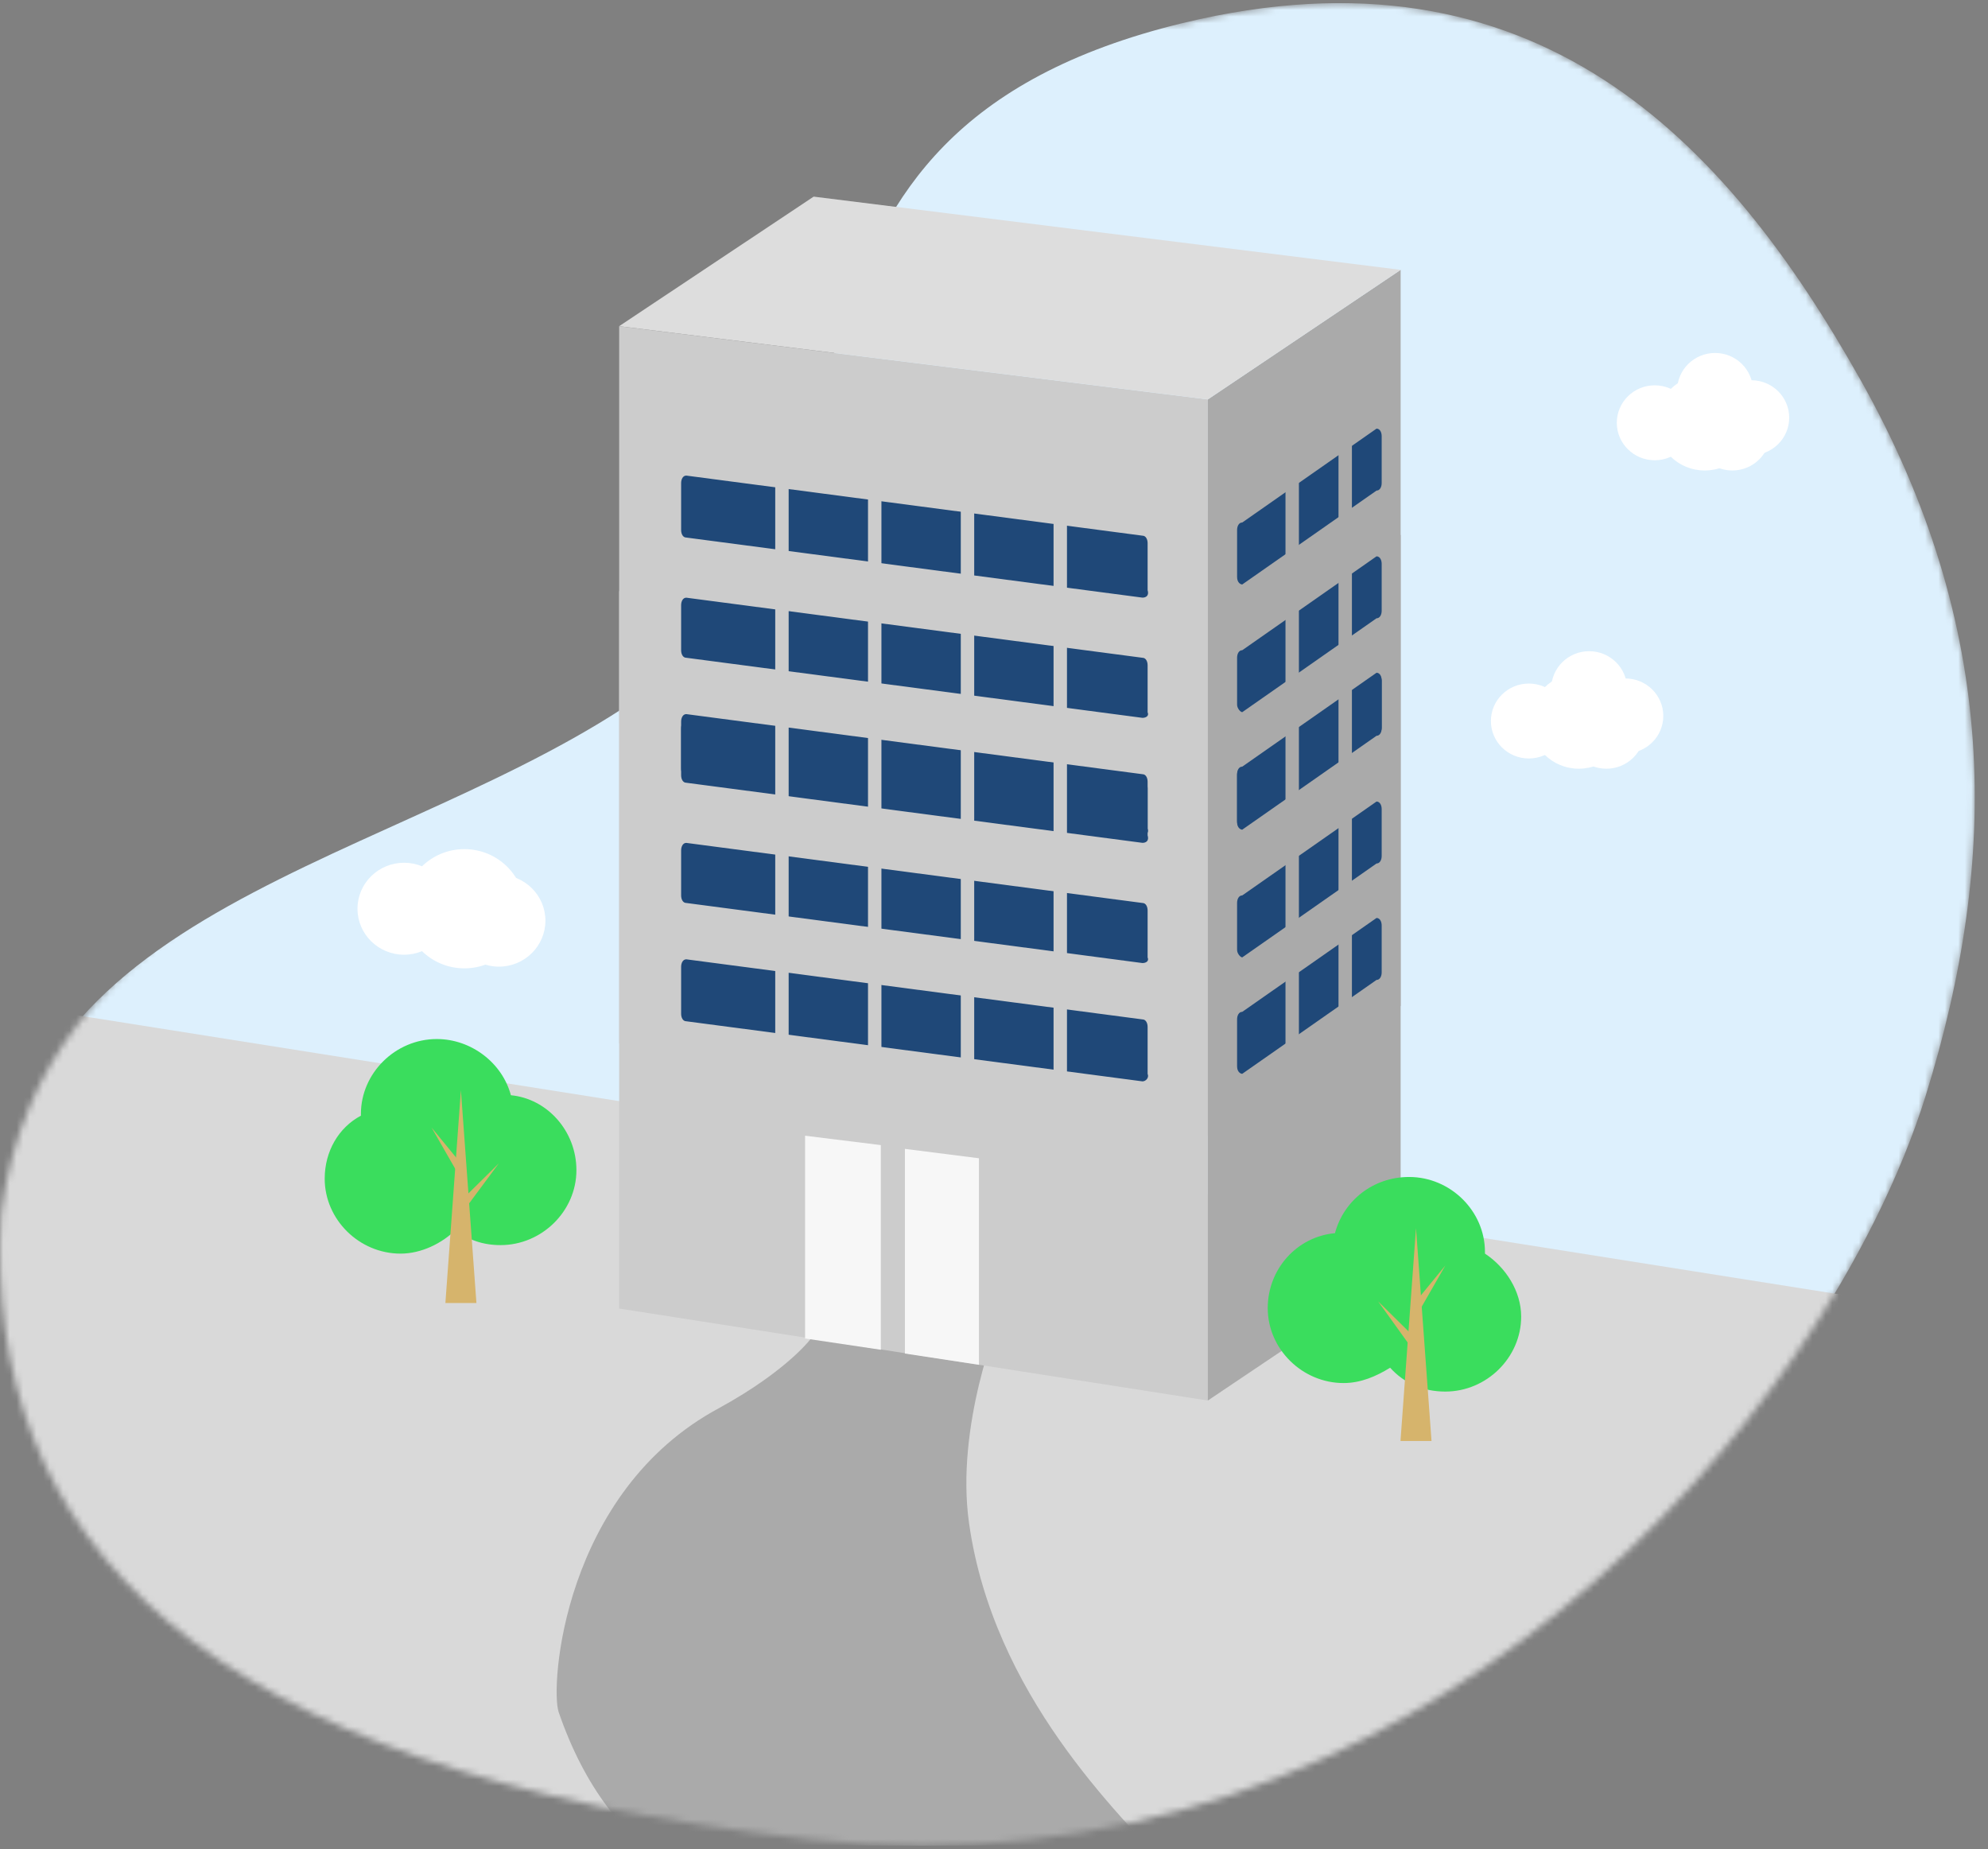 <svg width="300" height="279" viewBox="0 0 300 279" fill="none" xmlns="http://www.w3.org/2000/svg">
<rect x="0" y="0" width="300" height="279" fill="#808080" stroke="none"/>
<g clip-path="url(#clip0_13335_50015)">
<mask id="mask0_13335_50015" style="mask-type:alpha" maskUnits="userSpaceOnUse" x="0" y="0" width="298" height="279">
<path fill-rule="evenodd" clip-rule="evenodd" d="M90 101.5C54.448 129.188 6.5 136 0.161 183.136C-2.587 231.848 29.568 267.227 122.133 277.517C214.697 287.807 275.996 212.305 290.595 165.341C301.734 129.508 301.734 94.546 280.673 57.163C260.449 21.264 231.804 -9.445 178.489 3.479C90 3.479 76.054 67.048 90 101.5Z" fill="#DDF0FD"/>
</mask>
<g mask="url(#mask0_13335_50015)">
<path fill-rule="evenodd" clip-rule="evenodd" d="M100.946 101.952C65.394 129.641 2.909 134.425 0.161 183.136C-2.587 231.848 29.568 267.227 122.133 277.517C214.697 287.806 275.996 212.305 290.595 165.341C301.734 129.508 301.734 94.546 280.673 57.163C260.449 21.264 231.804 -9.445 178.489 3.479C110.046 20.07 136.498 74.264 100.946 101.952Z" fill="#DDF0FD"/>
<rect x="-110.46" y="133.865" width="513.979" height="172" transform="rotate(8.998 -110.46 133.865)" fill="#D9D9D9"/>
<path d="M146.229 229.796C144.156 215.08 150.819 199 150.819 199L122.607 201.695C122.607 201.695 119.122 206.657 108.501 212.475C84.927 225.137 83.009 254.578 84.305 258.342C99.927 303.743 148.504 286.361 177 282.597C168.71 273.699 149.87 255.647 146.229 229.796Z" fill="#AAAAAA"/>
<path d="M180.248 102.061V208.967L95.458 195.717V91.515L180.248 102.061Z" fill="#CCCCCC" stroke="#CCCCCC" stroke-width="4.047"/>
<path fill-rule="evenodd" clip-rule="evenodd" d="M121.49 171.37V201.967L132.919 203.667V172.786L121.49 171.37Z" fill="#F7F7F7"/>
<path fill-rule="evenodd" clip-rule="evenodd" d="M136.557 173.357V204.238L147.727 205.938V174.773L136.557 173.357Z" fill="#F7F7F7"/>
<path fill-rule="evenodd" clip-rule="evenodd" d="M211.365 191.779L182.272 211.328V100.27L211.365 80.721V191.779Z" fill="#AAAAAA"/>
<path fill-rule="evenodd" clip-rule="evenodd" d="M93.435 89.217L122.787 69.669L211.365 80.718L182.272 100.266L93.435 89.217Z" fill="#DDDDDD"/>
<path d="M180.248 62.061V168.967L95.458 155.717V51.515L180.248 62.061Z" fill="#CCCCCC" stroke="#CCCCCC" stroke-width="4.047"/>
<path fill-rule="evenodd" clip-rule="evenodd" d="M211.365 151.779L182.272 171.328V60.27L211.365 40.721V151.779Z" fill="#AAAAAA"/>
<path fill-rule="evenodd" clip-rule="evenodd" d="M93.435 49.217L122.787 29.669L211.365 40.718L182.272 60.266L93.435 49.217Z" fill="#DDDDDD"/>
<path fill-rule="evenodd" clip-rule="evenodd" d="M187.463 125.191L207.724 111.026C208.243 111.026 208.503 110.459 208.503 109.893V102.81C208.503 102.243 208.243 101.677 207.724 101.677L187.463 115.842C186.943 115.842 186.683 116.409 186.683 116.975V124.058C186.683 124.908 187.203 125.191 187.463 125.191Z" fill="#1F4878"/>
<path fill-rule="evenodd" clip-rule="evenodd" d="M187.463 144.461L207.724 130.296C208.243 130.296 208.503 129.729 208.503 129.163V122.08C208.503 121.513 208.243 120.947 207.724 120.947L187.463 135.112C186.943 135.112 186.683 135.679 186.683 136.245V143.328C186.683 143.895 187.203 144.461 187.463 144.461Z" fill="#1F4878"/>
<path fill-rule="evenodd" clip-rule="evenodd" d="M172.402 127.178L103.566 118.112C103.046 118.112 102.786 117.545 102.786 116.979V109.896C102.786 109.329 103.046 108.763 103.566 108.763L172.402 117.829C172.921 117.829 173.181 118.395 173.181 118.962V126.045C173.441 126.894 172.921 127.178 172.402 127.178Z" fill="#1F4878"/>
<path fill-rule="evenodd" clip-rule="evenodd" d="M172.402 145.318L103.566 136.252C103.046 136.252 102.786 135.685 102.786 135.119V128.319C102.786 127.753 103.046 127.186 103.566 127.186L172.402 136.252C172.921 136.252 173.181 136.818 173.181 137.385V144.468C173.441 145.035 172.921 145.318 172.402 145.318Z" fill="#1F4878"/>
<path fill-rule="evenodd" clip-rule="evenodd" d="M187.463 162.029L207.724 147.864C208.243 147.864 208.503 147.297 208.503 146.73V139.648C208.503 139.081 208.243 138.514 207.724 138.514L187.463 152.68C186.943 152.68 186.683 153.247 186.683 153.813V160.896C186.683 161.746 187.203 162.029 187.463 162.029Z" fill="#1F4878"/>
<path fill-rule="evenodd" clip-rule="evenodd" d="M172.402 163.169L103.566 154.103C103.046 154.103 102.786 153.536 102.786 152.97V145.887C102.786 145.32 103.046 144.754 103.566 144.754L172.402 153.82C172.921 153.82 173.181 154.386 173.181 154.953V162.036C173.441 162.602 172.921 163.169 172.402 163.169Z" fill="#1F4878"/>
<path fill-rule="evenodd" clip-rule="evenodd" d="M187.463 88.191L207.724 74.026C208.244 74.026 208.503 73.459 208.503 72.892V65.81C208.503 65.243 208.244 64.677 207.724 64.677L187.463 78.842C186.943 78.842 186.684 79.409 186.684 79.975V87.058C186.684 87.908 187.203 88.191 187.463 88.191Z" fill="#1F4878"/>
<path fill-rule="evenodd" clip-rule="evenodd" d="M187.463 107.461L207.724 93.296C208.244 93.296 208.503 92.729 208.503 92.163V85.08C208.503 84.513 208.244 83.947 207.724 83.947L187.463 98.112C186.943 98.112 186.684 98.679 186.684 99.245V106.328C186.684 106.895 187.203 107.461 187.463 107.461Z" fill="#1F4878"/>
<path fill-rule="evenodd" clip-rule="evenodd" d="M172.401 90.178L103.565 81.112C103.046 81.112 102.786 80.545 102.786 79.979V72.896C102.786 72.329 103.046 71.763 103.565 71.763L172.401 80.829C172.921 80.829 173.181 81.395 173.181 81.962V89.044C173.44 89.894 172.921 90.178 172.401 90.178Z" fill="#1F4878"/>
<path fill-rule="evenodd" clip-rule="evenodd" d="M172.401 108.318L103.565 99.252C103.046 99.252 102.786 98.685 102.786 98.119V91.319C102.786 90.752 103.046 90.186 103.565 90.186L172.401 99.252C172.921 99.252 173.181 99.819 173.181 100.385V107.468C173.44 108.035 172.921 108.318 172.401 108.318Z" fill="#1F4878"/>
<path fill-rule="evenodd" clip-rule="evenodd" d="M187.463 125.029L207.724 110.864C208.244 110.864 208.503 110.297 208.503 109.73V102.648C208.503 102.081 208.244 101.514 207.724 101.514L187.463 115.68C186.943 115.68 186.684 116.247 186.684 116.813V123.896C186.684 124.746 187.203 125.029 187.463 125.029Z" fill="#1F4878"/>
<path fill-rule="evenodd" clip-rule="evenodd" d="M172.401 126.169L103.565 117.103C103.046 117.103 102.786 116.536 102.786 115.97V108.887C102.786 108.32 103.046 107.754 103.565 107.754L172.401 116.82C172.921 116.82 173.181 117.386 173.181 117.953V125.036C173.44 125.602 172.921 126.169 172.401 126.169Z" fill="#1F4878"/>
<path d="M160 62.469V165.469" stroke="#CCCCCC" stroke-width="2.024" stroke-miterlimit="10"/>
<path d="M146 62.469V165.469" stroke="#CCCCCC" stroke-width="2.024" stroke-miterlimit="10"/>
<path d="M132 62.469V165.469" stroke="#CCCCCC" stroke-width="2.024" stroke-miterlimit="10"/>
<path d="M118 62.469V165.469" stroke="#CCCCCC" stroke-width="2.024" stroke-miterlimit="10"/>
<path d="M195 59.469V177.469" stroke="#AAAAAA" stroke-width="2.024" stroke-miterlimit="10"/>
<path d="M203 59.469V177.469" stroke="#AAAAAA" stroke-width="2.024" stroke-miterlimit="10"/>
<path fill-rule="evenodd" clip-rule="evenodd" d="M86.984 176.57C86.984 182.738 81.78 187.878 75.536 187.878C72.935 187.878 70.593 187.107 68.772 185.565C66.691 187.621 63.569 189.162 60.447 189.162C54.203 189.162 49 184.023 49 177.855C49 173.744 51.081 170.146 54.463 168.347C54.463 168.347 54.463 168.347 54.463 168.09C54.463 161.923 59.667 156.783 65.91 156.783C71.114 156.783 75.797 160.381 77.097 165.263C82.561 165.777 86.984 170.66 86.984 176.57Z" fill="#3ADD5D"/>
<path d="M71.895 196.616H67.212L69.553 164.494L71.895 196.616Z" fill="#D6B46C"/>
<path d="M69.552 183.252V181.196L75.276 175.543L69.552 183.252Z" fill="#D6B46C"/>
<path d="M69.552 177.856V175.543L65.129 170.146L69.552 177.856Z" fill="#D6B46C"/>
<path fill-rule="evenodd" clip-rule="evenodd" d="M201.454 186.077C202.755 181.195 207.178 177.597 212.641 177.597C218.885 177.597 224.088 182.737 224.088 188.904C224.088 188.904 224.088 188.904 224.088 189.161C227.21 191.217 229.552 194.815 229.552 198.669C229.552 204.837 224.348 209.977 218.104 209.977C214.722 209.977 211.861 208.692 209.779 206.379C207.698 207.664 205.357 208.692 202.755 208.692C196.511 208.692 191.308 203.552 191.308 197.385C191.308 191.474 195.731 186.591 201.454 186.077Z" fill="#3ADD5D"/>
<path d="M213.682 185.308L216.024 217.43H211.341L213.682 185.308Z" fill="#D6B46C"/>
<path d="M207.958 196.357L213.682 202.01V204.323L207.958 196.357Z" fill="#D6B46C"/>
<path d="M218.104 190.96L213.682 196.357V198.67L218.104 190.96Z" fill="#D6B46C"/>
<path d="M70.079 146.116C75.108 146.116 79.185 142.089 79.185 137.121C79.185 132.154 75.108 128.127 70.079 128.127C65.05 128.127 60.973 132.154 60.973 137.121C60.973 142.089 65.05 146.116 70.079 146.116Z" fill="white"/>
<path d="M75.282 145.859C79.162 145.859 82.306 142.753 82.306 138.921C82.306 135.089 79.162 131.982 75.282 131.982C71.403 131.982 68.258 135.089 68.258 138.921C68.258 142.753 71.403 145.859 75.282 145.859Z" fill="white"/>
<path d="M60.973 144.059C64.852 144.059 67.997 140.952 67.997 137.12C67.997 133.288 64.852 130.182 60.973 130.182C57.093 130.182 53.948 133.288 53.948 137.12C53.948 140.952 57.093 144.059 60.973 144.059Z" fill="white"/>
<path d="M238.252 115.993C242.275 115.993 245.536 112.772 245.536 108.798C245.536 104.824 242.275 101.602 238.252 101.602C234.229 101.602 230.967 104.824 230.967 108.798C230.967 112.772 234.229 115.993 238.252 115.993Z" fill="white"/>
<path d="M242.415 115.993C245.576 115.993 248.138 113.462 248.138 110.339C248.138 107.217 245.576 104.686 242.415 104.686C239.254 104.686 236.691 107.217 236.691 110.339C236.691 113.462 239.254 115.993 242.415 115.993Z" fill="white"/>
<path d="M239.812 109.569C242.973 109.569 245.536 107.037 245.536 103.915C245.536 100.793 242.973 98.261 239.812 98.261C236.651 98.261 234.089 100.793 234.089 103.915C234.089 107.037 236.651 109.569 239.812 109.569Z" fill="white"/>
<path d="M245.277 113.681C248.438 113.681 251 111.15 251 108.027C251 104.905 248.438 102.374 245.277 102.374C242.116 102.374 239.553 104.905 239.553 108.027C239.553 111.15 242.116 113.681 245.277 113.681Z" fill="white"/>
<path d="M230.707 114.45C233.868 114.45 236.431 111.919 236.431 108.796C236.431 105.674 233.868 103.143 230.707 103.143C227.546 103.143 224.984 105.674 224.984 108.796C224.984 111.919 227.546 114.45 230.707 114.45Z" fill="white"/>
<path d="M257.252 70.993C261.275 70.993 264.536 67.772 264.536 63.798C264.536 59.824 261.275 56.602 257.252 56.602C253.228 56.602 249.967 59.824 249.967 63.798C249.967 67.772 253.228 70.993 257.252 70.993Z" fill="white"/>
<path d="M261.414 70.993C264.575 70.993 267.138 68.462 267.138 65.34C267.138 62.217 264.575 59.686 261.414 59.686C258.253 59.686 255.691 62.217 255.691 65.34C255.691 68.462 258.253 70.993 261.414 70.993Z" fill="white"/>
<path d="M258.812 64.569C261.973 64.569 264.536 62.037 264.536 58.915C264.536 55.793 261.973 53.261 258.812 53.261C255.651 53.261 253.089 55.793 253.089 58.915C253.089 62.037 255.651 64.569 258.812 64.569Z" fill="white"/>
<path d="M264.276 68.681C267.437 68.681 270 66.15 270 63.027C270 59.905 267.437 57.374 264.276 57.374C261.115 57.374 258.553 59.905 258.553 63.027C258.553 66.15 261.115 68.681 264.276 68.681Z" fill="white"/>
<path d="M249.707 69.45C252.868 69.45 255.431 66.919 255.431 63.796C255.431 60.674 252.868 58.143 249.707 58.143C246.546 58.143 243.984 60.674 243.984 63.796C243.984 66.919 246.546 69.45 249.707 69.45Z" fill="white"/>
<path d="M57.648 91.124C61.671 91.124 64.933 87.902 64.933 83.928C64.933 79.954 61.671 76.733 57.648 76.733C53.625 76.733 50.364 79.954 50.364 83.928C50.364 87.902 53.625 91.124 57.648 91.124Z" fill="white"/>
<path d="M61.81 91.124C64.971 91.124 67.534 88.592 67.534 85.47C67.534 82.348 64.971 79.817 61.81 79.817C58.649 79.817 56.087 82.348 56.087 85.47C56.087 88.592 58.649 91.124 61.81 91.124Z" fill="white"/>
<path d="M59.209 84.699C62.37 84.699 64.933 82.168 64.933 79.046C64.933 75.923 62.37 73.392 59.209 73.392C56.048 73.392 53.486 75.923 53.486 79.046C53.486 82.168 56.048 84.699 59.209 84.699Z" fill="white"/>
<path d="M64.673 88.811C67.834 88.811 70.397 86.28 70.397 83.158C70.397 80.035 67.834 77.504 64.673 77.504C61.512 77.504 58.95 80.035 58.95 83.158C58.95 86.28 61.512 88.811 64.673 88.811Z" fill="white"/>
<path d="M50.364 89.581C53.525 89.581 56.087 87.049 56.087 83.927C56.087 80.805 53.525 78.273 50.364 78.273C47.203 78.273 44.64 80.805 44.64 83.927C44.64 87.049 47.203 89.581 50.364 89.581Z" fill="white"/>
</g>
</g>
<defs>
<clipPath id="clip0_13335_50015">
<rect width="300" height="278" fill="white" transform="matrix(-1 0 0 1 300 0.469)"/>
</clipPath>
</defs>
</svg>
